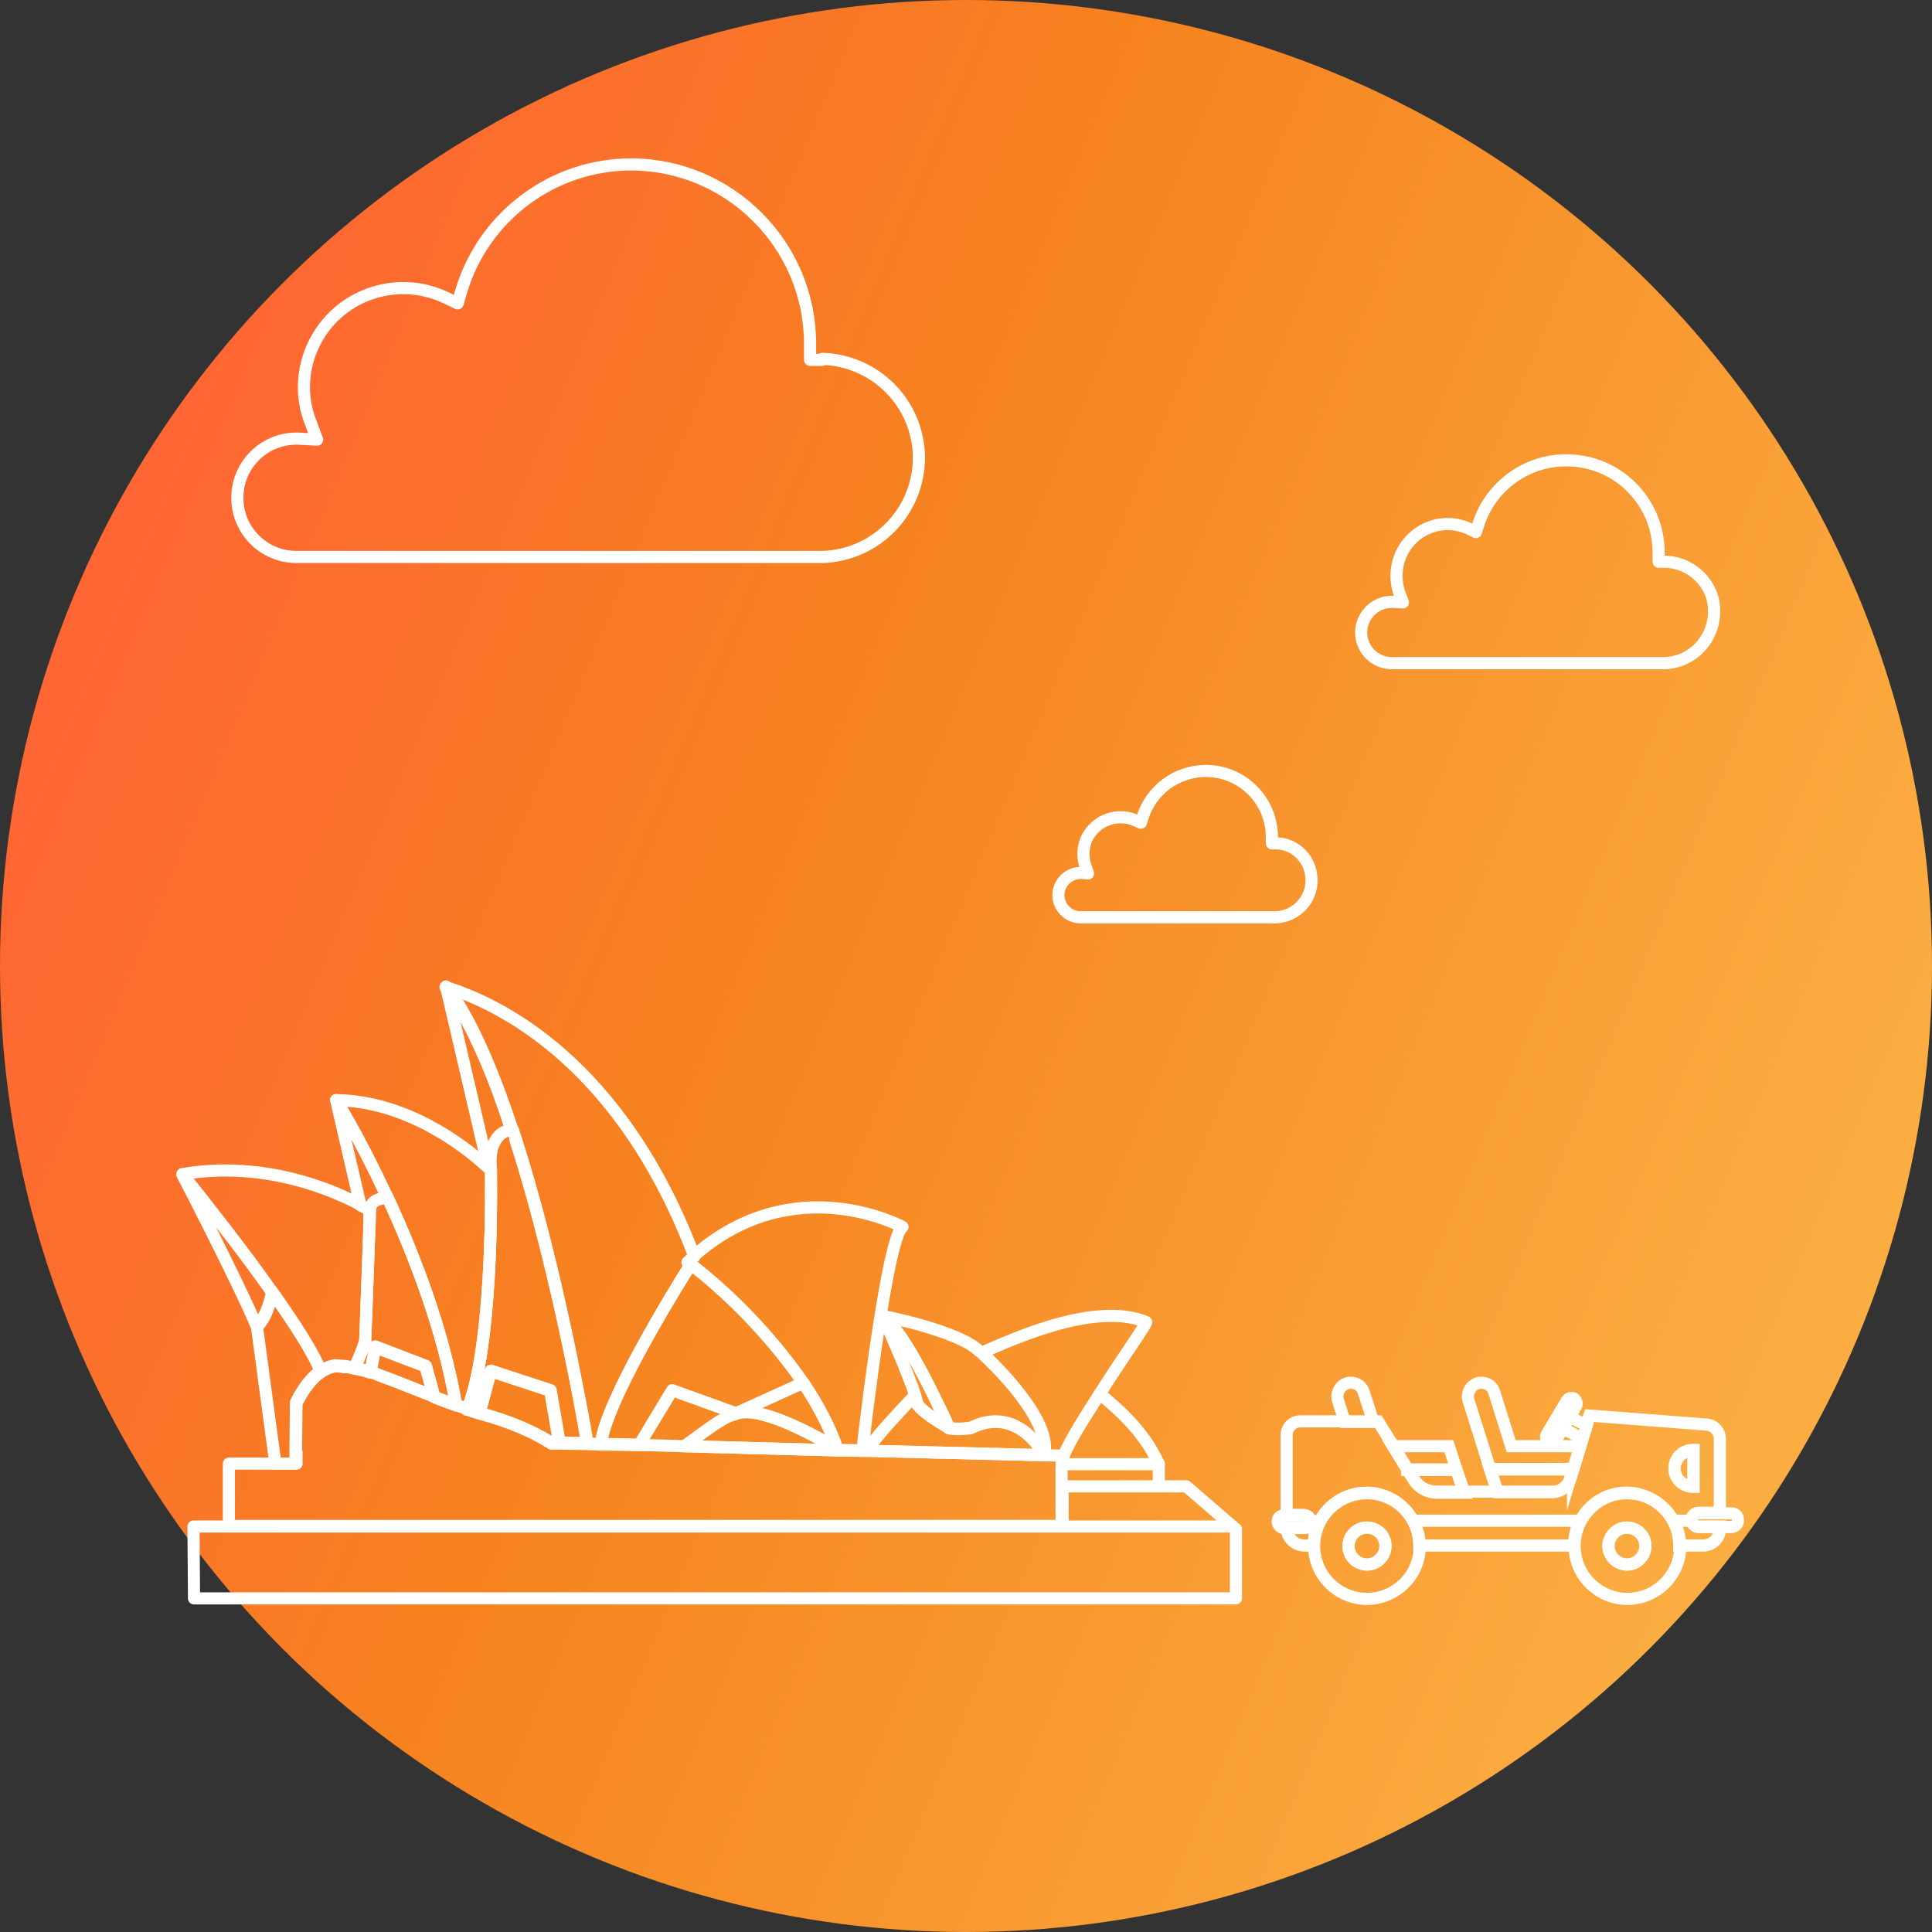 <svg width="300" height="300" viewBox="0 0 300 300" fill="none" xmlns="http://www.w3.org/2000/svg">
<rect x="0" y="0" width="300" height="300" fill="#333333" stroke="none"/>
<circle cx="150" cy="150" r="150" fill="url(#paint0_linear_1041_2078)"/>
<path d="M198.234 130.954H197.495V129.969C197.495 124.308 192.901 119.714 187.24 119.714C182.727 119.714 178.707 122.667 177.394 127.015L177.148 127.754L176.41 127.426C173.538 126.113 170.175 127.344 168.78 130.133C168.124 131.528 168.042 133.169 168.616 134.646L168.944 135.63L167.877 135.548H167.795C165.908 135.548 164.35 137.107 164.35 138.994C164.35 140.881 165.908 142.44 167.795 142.44H198.069C201.187 142.358 203.73 139.732 203.648 136.615C203.648 133.497 201.187 131.036 198.234 130.954Z" stroke="white" stroke-width="1.884" stroke-miterlimit="10" stroke-linecap="round" stroke-linejoin="round"/>
<path d="M127.676 55.884H125.789V53.258C125.707 37.998 113.319 25.61 98.059 25.528C85.916 25.528 75.169 33.486 71.641 45.136L71.067 47.105L69.18 46.203C61.468 42.593 52.279 45.875 48.669 53.587C46.864 57.361 46.7 61.791 48.258 65.647L49.243 68.272L46.289 68.108H46.043C40.957 68.108 36.855 72.21 36.855 77.297C36.855 82.384 40.957 86.486 46.043 86.486H127.676C136.209 86.24 142.854 79.184 142.69 70.734C142.444 62.529 135.881 55.966 127.676 55.72V55.884Z" stroke="white" stroke-width="1.884" stroke-miterlimit="10" stroke-linecap="round" stroke-linejoin="round"/>
<path d="M258.536 87.225H257.551V85.83C257.551 77.871 251.152 71.472 243.194 71.472C236.876 71.472 231.297 75.656 229.492 81.645L229.164 82.63L228.18 82.138C224.16 80.251 219.483 81.974 217.596 85.994C216.694 87.963 216.612 90.26 217.35 92.229L217.842 93.542L216.283 93.46H216.119C213.494 93.46 211.361 95.593 211.361 98.218C211.361 100.844 213.494 102.977 216.119 102.977H258.372C262.802 102.895 266.248 99.203 266.166 94.772C266.166 90.752 262.72 87.306 258.536 87.225Z" stroke="white" stroke-width="1.884" stroke-miterlimit="10" stroke-linecap="round" stroke-linejoin="round"/>
<path d="M137.029 204.382L137.522 204.793C137.357 204.629 137.193 204.464 137.029 204.382Z" stroke="white" stroke-width="1.884" stroke-miterlimit="10" stroke-linecap="round" stroke-linejoin="round"/>
<path d="M113.975 219.642C112.088 220.135 109.463 222.268 106.263 224.565L130.384 225.221C125.297 222.186 117.421 218.084 114.057 219.642" stroke="white" stroke-width="1.884" stroke-miterlimit="10" stroke-linecap="round" stroke-linejoin="round"/>
<path d="M162.052 225.714C161.888 225.467 161.56 224.893 160.986 224.155L162.052 225.714Z" stroke="white" stroke-width="1.884" stroke-miterlimit="10" stroke-linecap="round" stroke-linejoin="round"/>
<path d="M165.088 226.206C166.073 223.745 168.452 220.053 170.749 216.443C173.129 218.33 177.641 222.186 179.856 227.19C179.856 227.272 179.856 227.272 179.938 227.355H165.17" stroke="white" stroke-width="1.884" stroke-miterlimit="10" stroke-linecap="round" stroke-linejoin="round"/>
<path d="M45.961 225.468L46.043 217.92C46.372 217.263 47.684 214.556 49.817 213.079C49.817 213.079 49.817 213.079 49.817 212.997C48.751 210.207 45.715 205.531 42.269 200.608C41.859 202.742 40.957 204.875 39.89 205.941L42.762 227.272H46.043V225.468H45.961Z" stroke="white" stroke-width="1.884" stroke-miterlimit="10" stroke-linecap="round" stroke-linejoin="round"/>
<path d="M38.823 195.932C33.49 188.794 28.322 182.395 28.322 182.395C28.322 182.395 36.854 198.803 39.89 206.023C39.972 205.941 40.054 205.859 40.054 205.859C41.203 204.711 41.859 202.824 42.269 200.69C41.12 199.05 39.972 197.491 38.823 195.932Z" stroke="white" stroke-width="1.884" stroke-miterlimit="10" stroke-linecap="round" stroke-linejoin="round"/>
<path d="M191.917 237.446L184.204 230.8H179.774H165.006V232.113V237.036" stroke="white" stroke-width="1.884" stroke-miterlimit="10" stroke-linecap="round" stroke-linejoin="round"/>
<path d="M57.365 188.712V188.958C57.365 188.876 57.365 188.794 57.365 188.712Z" stroke="white" stroke-width="1.884" stroke-miterlimit="10" stroke-linecap="round" stroke-linejoin="round"/>
<path d="M72.543 218.74C72.707 218.412 72.872 218.002 73.036 217.591C72.872 218.002 72.707 218.33 72.543 218.74Z" stroke="white" stroke-width="1.884" stroke-miterlimit="10" stroke-linecap="round" stroke-linejoin="round"/>
<path d="M76.236 182.805C76.236 182.313 76.236 181.903 76.236 181.738C76.071 181.574 75.661 181.164 75.169 180.754C72.051 177.964 63.191 170.991 52.197 170.827C52.197 170.827 55.725 176.488 59.745 185.102C59.991 185.512 60.155 186.005 60.401 186.415C64.421 195.194 68.852 206.598 70.821 218.166C71.395 218.412 71.969 218.576 72.543 218.74C72.708 218.33 72.872 218.002 73.036 217.591C73.036 217.591 73.036 217.591 73.036 217.509C76.236 208.074 76.317 188.138 76.236 182.805Z" stroke="white" stroke-width="1.884" stroke-miterlimit="10" stroke-linecap="round" stroke-linejoin="round"/>
<path d="M53.509 212.259C53.509 212.259 53.427 212.259 53.345 212.259" stroke="white" stroke-width="1.884" stroke-miterlimit="10" stroke-linecap="round" stroke-linejoin="round"/>
<path d="M57.283 192.732L57.365 188.958" stroke="white" stroke-width="1.884" stroke-miterlimit="10" stroke-linecap="round" stroke-linejoin="round"/>
<path d="M76.235 181.738C76.153 180.918 76.153 179.933 76.235 179.359C76.235 179.031 76.4 178.211 76.481 178.046C77.466 175.585 78.697 175.585 79.599 175.503C76.974 167.545 74.02 160.325 70.82 155.32C70.739 155.238 70.739 155.156 70.656 155.156L69.262 153.187L75.743 181C76.153 181.492 76.071 181.574 76.235 181.738Z" stroke="white" stroke-width="1.884" stroke-miterlimit="10" stroke-linecap="round" stroke-linejoin="round"/>
<path d="M76.235 181.738C76.235 181.985 76.235 182.313 76.235 182.805C76.317 188.138 76.235 208.074 73.036 217.509C73.036 217.509 73.036 217.509 73.036 217.591C72.872 218.002 72.79 218.412 72.626 218.74C72.79 218.822 73.036 218.904 73.2 218.904C73.61 219.068 74.102 219.232 74.513 219.314L75.825 214.392L76.153 213.243L76.235 212.833L85.506 215.868L86.901 223.991L91.249 224.073C90.101 217.591 86.081 195.44 80.091 176.816C79.927 176.324 79.763 175.913 79.681 175.503" stroke="white" stroke-width="1.884" stroke-miterlimit="10" stroke-linecap="round" stroke-linejoin="round"/>
<path d="M80.009 176.898C85.999 195.604 90.101 217.673 91.167 224.155H91.331L93.3 224.237C94.039 217.755 104.458 200.772 107.248 196.342C107.084 196.26 106.92 196.096 106.756 196.014C107.084 195.686 107.412 195.358 107.822 195.111C96.5 165.084 77.712 155.895 69.18 153.269C69.672 153.844 70.082 154.582 70.574 155.238L70.656 155.402C73.856 160.407 76.892 167.627 79.435 175.585" stroke="white" stroke-width="1.884" stroke-miterlimit="10" stroke-linecap="round" stroke-linejoin="round"/>
<path d="M114.057 219.56C117.257 218.084 124.887 221.94 129.974 224.893C128.989 221.94 127.102 218.166 124.723 214.72L114.057 219.56Z" stroke="white" stroke-width="1.884" stroke-miterlimit="10" stroke-linecap="round" stroke-linejoin="round"/>
<path d="M124.723 214.72C127.102 218.248 128.989 222.022 129.973 224.893C130.138 224.975 130.22 225.057 130.384 225.139L134.24 225.221C134.158 224.975 134.076 224.729 133.994 224.483C133.994 224.483 137.686 192.158 140.147 190.517C140.147 190.517 123.41 181.328 107.822 194.947" stroke="white" stroke-width="1.884" stroke-miterlimit="10" stroke-linecap="round" stroke-linejoin="round"/>
<path d="M107.248 196.342C107.412 196.506 107.576 196.588 107.822 196.752" stroke="white" stroke-width="1.884" stroke-miterlimit="10" stroke-linecap="round" stroke-linejoin="round"/>
<path d="M162.135 225.796C162.135 225.796 162.135 225.714 162.053 225.714L160.986 224.155C159.345 222.104 155.9 219.15 150.731 221.693C148.352 222.022 147.285 221.693 147.285 221.693C147.285 221.693 143.511 219.642 142.362 218.002C142.362 217.755 142.198 217.263 142.034 216.689C141.706 217.099 134.979 223.991 134.896 225.139L135.635 225.303L161.971 225.96L162.135 225.796Z" stroke="white" stroke-width="1.884" stroke-miterlimit="10" stroke-linecap="round" stroke-linejoin="round"/>
<path d="M61.139 214.392C60.319 214.063 59.417 213.735 58.514 213.407C59.335 213.735 60.237 214.063 61.139 214.392Z" stroke="white" stroke-width="1.884" stroke-miterlimit="10" stroke-linecap="round" stroke-linejoin="round"/>
<path d="M58.268 209.059L57.529 212.997C57.858 213.079 58.186 213.243 58.596 213.407C59.498 213.735 60.319 214.063 61.221 214.392C63.19 215.13 65.323 216.033 67.457 216.853L66.144 212.094L58.268 209.059Z" stroke="white" stroke-width="1.884" stroke-miterlimit="10" stroke-linecap="round" stroke-linejoin="round"/>
<path d="M76.153 212.915L76.071 213.325C75.989 213.735 75.825 214.146 75.743 214.474L74.43 219.396C74.758 219.478 75.087 219.56 75.333 219.642C82.06 221.529 85.67 224.073 85.67 224.073H86.819L85.424 215.95L76.153 212.915Z" stroke="white" stroke-width="1.884" stroke-miterlimit="10" stroke-linecap="round" stroke-linejoin="round"/>
<path d="M75.743 214.474C75.825 214.063 75.989 213.735 76.071 213.325L75.743 214.474Z" stroke="white" stroke-width="1.884" stroke-miterlimit="10" stroke-linecap="round" stroke-linejoin="round"/>
<path d="M124.723 214.72C120.375 208.402 114.221 201.757 107.822 196.752C107.658 196.588 107.494 196.506 107.248 196.342C104.458 200.772 94.039 217.755 93.3 224.237H94.777L99.29 224.319L104.376 215.868L114.139 219.396" stroke="white" stroke-width="1.884" stroke-miterlimit="10" stroke-linecap="round" stroke-linejoin="round"/>
<path d="M145.234 217.181C143.183 212.915 139.983 206.926 137.522 204.711L137.029 204.3C137.029 204.3 140.967 212.997 142.116 216.689C142.28 217.263 142.362 217.755 142.444 218.002C143.593 219.642 147.367 221.693 147.367 221.693C147.367 221.693 146.546 219.724 145.234 217.181Z" stroke="white" stroke-width="1.884" stroke-miterlimit="10" stroke-linecap="round" stroke-linejoin="round"/>
<path d="M162.135 225.796L162.053 225.714C162.135 225.796 162.135 225.796 162.135 225.796Z" stroke="white" stroke-width="1.884" stroke-miterlimit="10" stroke-linecap="round" stroke-linejoin="round"/>
<path d="M152.454 210.125C152.208 209.879 152.043 209.797 152.043 209.797C149.008 206.68 136.783 204.218 137.03 204.382C137.194 204.464 137.358 204.629 137.522 204.793C139.983 206.926 143.183 212.997 145.234 217.263C146.465 219.889 147.285 221.776 147.285 221.776C147.285 221.776 148.352 222.104 150.731 221.776C155.9 219.232 159.345 222.186 160.986 224.237C161.561 224.975 161.889 225.55 162.053 225.796L162.135 225.878C163.447 220.545 154.423 211.93 152.454 210.125Z" stroke="white" stroke-width="1.884" stroke-miterlimit="10" stroke-linecap="round" stroke-linejoin="round"/>
<path d="M60.401 186.415C60.155 185.923 59.991 185.512 59.745 185.102C55.725 176.488 52.197 170.827 52.197 170.827L55.971 187.153C56.545 187.481 56.955 187.646 57.201 187.81C57.365 187.892 57.447 187.974 57.447 187.974V188.712C57.447 188.794 57.447 188.876 57.447 188.958L57.283 192.732L56.709 208.238C56.709 208.238 56.053 210.372 55.068 212.341C55.068 212.423 54.986 212.505 54.986 212.505C55.807 212.669 56.627 212.833 57.53 213.161L58.268 209.223L66.062 212.177L67.375 216.935C68.523 217.427 69.754 217.838 70.821 218.248C68.852 206.598 64.421 195.194 60.401 186.415Z" stroke="white" stroke-width="1.884" stroke-miterlimit="10" stroke-linecap="round" stroke-linejoin="round"/>
<path d="M52.197 212.176C52.607 212.176 53.017 212.176 53.345 212.258C53.017 212.176 52.607 212.094 52.197 212.176Z" stroke="white" stroke-width="1.884" stroke-miterlimit="10" stroke-linecap="round" stroke-linejoin="round"/>
<path d="M55.97 187.071C52.114 185.02 41.285 180.098 28.322 182.313C28.322 182.313 33.49 188.712 38.823 195.85C39.972 197.409 41.12 199.05 42.269 200.608C45.715 205.449 48.751 210.125 49.817 212.997C49.817 212.997 49.817 212.997 49.817 213.079C50.474 212.669 51.13 212.341 51.95 212.176C52.032 212.176 52.114 212.176 52.278 212.176C52.689 212.176 53.017 212.176 53.427 212.258C53.509 212.258 53.509 212.258 53.591 212.258C54.083 212.341 54.494 212.341 54.986 212.505C54.986 212.423 55.068 212.341 55.068 212.341C56.052 210.372 56.709 208.238 56.709 208.238L57.283 192.732" stroke="white" stroke-width="1.884" stroke-miterlimit="10" stroke-linecap="round" stroke-linejoin="round"/>
<path d="M170.749 216.443C174.359 210.782 178.215 205.367 177.969 205.285C169.929 201.921 156.474 208.32 152.454 210.043C154.423 211.848 163.447 220.709 162.053 225.96L165.088 226.042" stroke="white" stroke-width="1.884" stroke-miterlimit="10" stroke-linecap="round" stroke-linejoin="round"/>
<path d="M72.543 218.74C71.969 218.576 71.395 218.33 70.821 218.166C69.754 217.755 68.523 217.345 67.375 216.853C65.242 216.033 63.109 215.212 61.139 214.392C60.237 214.063 59.335 213.735 58.514 213.407C58.186 213.243 57.776 213.161 57.448 212.997C56.627 212.751 55.725 212.505 54.904 212.341C54.412 212.259 53.92 212.176 53.51 212.094C53.427 212.094 53.427 212.094 53.345 212.094C52.935 212.094 52.525 212.012 52.197 212.012C52.115 212.012 52.033 212.012 51.869 212.012C51.13 212.176 50.392 212.505 49.736 212.915C47.602 214.392 46.29 217.099 45.962 217.755L45.88 225.303V227.272H42.598H35.542V236.954H164.842V231.949V230.636V229.898V226.206" stroke="white" stroke-width="1.884" stroke-miterlimit="10" stroke-linecap="round" stroke-linejoin="round"/>
<path d="M162.053 225.96L135.717 225.303H134.158L130.302 225.221L106.181 224.565L100.602 224.401H99.208L94.695 224.319H93.218L91.249 224.237H91.085L86.737 224.155H85.588C85.588 224.155 81.978 221.611 75.251 219.724C74.923 219.642 74.677 219.56 74.348 219.478C73.938 219.314 73.528 219.232 73.036 219.068C72.872 218.986 72.626 218.904 72.461 218.904" stroke="white" stroke-width="1.884" stroke-miterlimit="10" stroke-linecap="round" stroke-linejoin="round"/>
<path d="M191.916 237.446V248.194H30.127L30.045 237.036H165.006H191.424" stroke="white" stroke-width="1.884" stroke-miterlimit="10" stroke-linecap="round" stroke-linejoin="round"/>
<path d="M57.447 187.974C57.447 187.974 57.365 185.923 60.237 186.087" stroke="white" stroke-width="1.884" stroke-miterlimit="10" stroke-linecap="round" stroke-linejoin="round"/>
<path d="M179.938 230.8V227.272" stroke="white" stroke-width="1.884" stroke-miterlimit="10" stroke-linecap="round" stroke-linejoin="round"/>
<path d="M231.379 228.093L228.016 217.427C227.687 216.361 228.344 215.13 229.41 214.802C229.656 214.72 229.821 214.72 230.067 214.72C230.969 214.72 231.79 215.294 232.036 216.197L234.661 224.565H245.163L245.327 224.647L244.26 228.175V228.093H231.379ZM231.379 228.093L232.528 231.621" stroke="white" stroke-width="1.884" stroke-miterlimit="10"/>
<path d="M241.061 231.703C242.291 231.703 243.358 230.882 243.768 229.734L244.26 228.175H231.379L232.528 231.703H241.061Z" stroke="white" stroke-width="1.884" stroke-miterlimit="10"/>
<path d="M218.498 228.175H226.128L227.359 231.703L226.128 228.093L224.98 224.565H216.283L218.498 228.175Z" stroke="white" stroke-width="1.884" stroke-miterlimit="10"/>
<path d="M211.771 216.197C211.525 215.294 210.704 214.72 209.802 214.72C209.556 214.72 209.392 214.72 209.146 214.802C208.079 215.13 207.423 216.361 207.751 217.427L208.817 220.791H213.248L211.771 216.197Z" stroke="white" stroke-width="1.884" stroke-miterlimit="10"/>
<path d="M242.619 221.776L245.737 223.416L246.311 221.693L246.393 221.365L243.686 219.971" stroke="white" stroke-width="1.884" stroke-miterlimit="10"/>
<path d="M218.499 228.175L219.483 229.734C220.221 230.964 221.616 231.785 223.093 231.785H227.359L226.129 228.257H218.499V228.175Z" stroke="white" stroke-width="1.884" stroke-miterlimit="10"/>
<path d="M232.528 231.703H232.61H232.528Z" stroke="white" stroke-width="1.884" stroke-miterlimit="10"/>
<path d="M245.737 223.416L245.409 224.565L244.342 228.093L243.85 229.652C243.44 230.8 242.373 231.621 241.142 231.621H232.61H232.528H227.359H223.093C221.616 231.621 220.221 230.882 219.483 229.57L218.498 228.011L216.283 224.401L213.986 220.709H213.248H208.817H205.864H201.926C200.777 220.709 199.792 221.611 199.792 222.842V226.206V235.231H202.336C202.91 235.231 203.32 235.641 203.402 236.133C203.402 236.707 202.992 237.118 202.5 237.2C202.418 237.2 202.418 237.2 202.336 237.2H199.792C199.792 238.759 201.023 239.989 202.582 239.989H203.977C203.977 235.477 207.669 231.785 212.181 231.785C216.693 231.785 220.385 235.477 220.385 239.989H244.424C244.424 239.907 244.424 239.907 244.424 239.825C244.506 235.395 248.116 231.785 252.546 231.785C257.059 231.785 260.751 235.477 260.751 239.989H264.443C265.919 239.989 267.068 238.841 267.068 237.364V237.036H263.786C263.212 237.036 262.72 236.625 262.638 236.051C262.638 235.477 263.048 234.985 263.622 234.902C263.704 234.902 263.704 234.902 263.786 234.902H267.068V223.498C267.068 222.268 266.166 221.283 264.935 221.201L246.803 219.807L246.311 221.283M262.966 230.8C261.407 230.882 260.094 229.652 260.012 228.093C259.93 226.534 261.161 225.221 262.72 225.139C262.802 225.139 262.884 225.139 262.966 225.139V230.8Z" stroke="white" stroke-width="1.884" stroke-miterlimit="10"/>
<path d="M252.629 231.867C248.198 231.867 244.588 235.477 244.506 239.907C244.506 239.989 244.506 239.989 244.506 240.071C244.506 244.584 248.198 248.276 252.711 248.276C257.223 248.276 260.915 244.584 260.915 240.071C260.833 235.559 257.141 231.867 252.629 231.867ZM255.5 240.071C255.5 241.63 254.187 242.943 252.629 242.943C251.07 242.943 249.757 241.63 249.757 240.071C249.757 238.512 251.07 237.2 252.629 237.2C254.27 237.2 255.5 238.512 255.5 240.071Z" stroke="white" stroke-width="1.884" stroke-miterlimit="10"/>
<path d="M212.263 231.867C207.751 231.867 204.059 235.559 204.059 240.071C204.059 244.584 207.751 248.276 212.263 248.276C216.775 248.276 220.467 244.584 220.467 240.071C220.385 235.559 216.775 231.867 212.263 231.867ZM215.134 240.071C215.134 241.63 213.822 242.943 212.263 242.943C210.704 242.943 209.391 241.63 209.391 240.071C209.391 238.512 210.704 237.2 212.263 237.2C213.822 237.2 215.134 238.43 215.134 240.071Z" stroke="white" stroke-width="1.884" stroke-miterlimit="10"/>
<path d="M262.966 225.221C262.884 225.221 262.802 225.221 262.72 225.221C261.161 225.303 260.012 226.616 260.012 228.175C260.094 229.734 261.407 230.882 262.966 230.882V225.221Z" stroke="white" stroke-width="1.884" stroke-miterlimit="10"/>
<path d="M212.263 237.2C210.704 237.2 209.392 238.43 209.392 240.071C209.392 241.712 210.704 242.943 212.263 242.943C213.822 242.943 215.135 241.63 215.135 240.071C215.135 238.43 213.822 237.2 212.263 237.2Z" stroke="white" stroke-width="1.884" stroke-miterlimit="10"/>
<path d="M252.628 242.943C254.187 242.943 255.5 241.63 255.5 240.071C255.5 238.512 254.187 237.2 252.628 237.2C251.07 237.2 249.757 238.512 249.757 240.071C249.757 241.63 251.07 242.943 252.628 242.943Z" stroke="white" stroke-width="1.884" stroke-miterlimit="10"/>
<path d="M268.873 234.985H267.15H263.869C263.786 234.985 263.786 234.985 263.704 234.985C263.13 234.985 262.638 235.559 262.72 236.133C262.72 236.707 263.294 237.2 263.869 237.118H267.15H268.873C269.447 237.118 269.858 236.625 269.858 236.133C269.94 235.559 269.53 234.985 268.873 234.985Z" stroke="white" stroke-width="1.884" stroke-miterlimit="10"/>
<path d="M202.418 235.313H199.875H199.3C198.808 235.313 198.398 235.723 198.398 236.215C198.398 236.789 198.808 237.2 199.3 237.282H199.875H202.418C202.5 237.282 202.5 237.282 202.582 237.282C203.156 237.282 203.567 236.789 203.485 236.215C203.485 235.641 202.992 235.231 202.418 235.313Z" stroke="white" stroke-width="1.884" stroke-miterlimit="10"/>
<path d="M244.424 217.181C244.014 216.935 243.521 217.099 243.275 217.509L240.158 222.76C240.076 222.924 240.076 223.006 240.076 223.17C240.076 223.663 240.486 223.991 240.896 223.991C241.224 223.991 241.47 223.827 241.635 223.581L242.701 221.776L243.768 219.971L244.752 218.33C244.916 217.92 244.752 217.427 244.424 217.181Z" stroke="white" stroke-width="1.884" stroke-miterlimit="10"/>
<path d="M203.484 236.215H205.043" stroke="white" stroke-width="1.884" stroke-miterlimit="10"/>
<path d="M262.72 236.133H259.848" stroke="white" stroke-width="1.884" stroke-miterlimit="10"/>
<path d="M219.483 236.133H245.573" stroke="white" stroke-width="1.884" stroke-miterlimit="10"/>
<defs>
<linearGradient id="paint0_linear_1041_2078" x1="268.085" y1="232.979" x2="4.121" y2="122.527" gradientUnits="userSpaceOnUse">
<stop offset="0.005" stop-color="#FBAD41"/>
<stop offset="0.613" stop-color="#F6821F"/>
<stop offset="1" stop-color="#FF6633"/>
</linearGradient>
</defs>
</svg>
